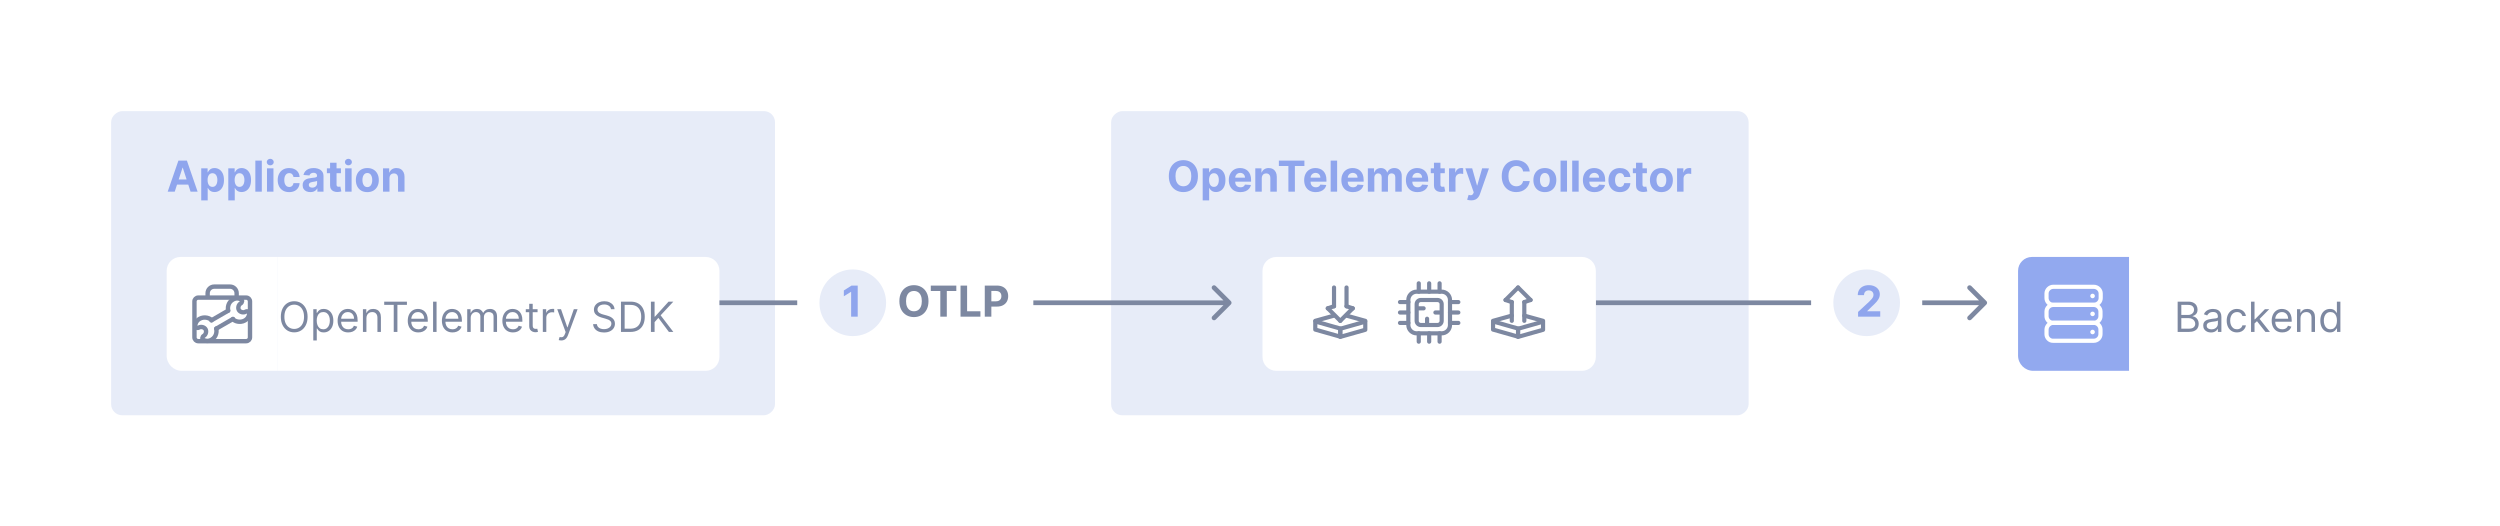 <svg width="1800" height="379" viewBox="0 0 1800 379" fill="none" xmlns="http://www.w3.org/2000/svg">
<rect width="1800" height="379" rx="27" fill="white"/>
<rect x="558" y="80" width="219" height="478" rx="8" transform="rotate(90 558 80)" fill="#E7ECF8"/>
<rect x="1259" y="80" width="219" height="459" rx="8" transform="rotate(90 1259 80)" fill="#E7ECF8"/>
<path d="M125.805 138H120.732L128.461 115.613H134.561L142.278 138H137.206L131.598 120.729H131.423L125.805 138ZM125.488 129.2H137.468V132.895H125.488V129.2ZM144.885 144.296V121.209H149.476V124.03H149.684C149.888 123.578 150.183 123.119 150.569 122.652C150.963 122.179 151.473 121.785 152.1 121.472C152.734 121.151 153.521 120.991 154.461 120.991C155.685 120.991 156.815 121.312 157.85 121.953C158.885 122.587 159.712 123.545 160.331 124.828C160.951 126.103 161.26 127.703 161.26 129.627C161.26 131.5 160.958 133.081 160.353 134.371C159.755 135.653 158.939 136.626 157.904 137.289C156.877 137.945 155.725 138.273 154.45 138.273C153.546 138.273 152.778 138.124 152.144 137.825C151.517 137.526 151.003 137.151 150.602 136.699C150.201 136.24 149.895 135.777 149.684 135.311H149.542V144.296H144.885ZM149.444 129.605C149.444 130.603 149.582 131.474 149.859 132.217C150.136 132.961 150.537 133.54 151.061 133.955C151.586 134.364 152.224 134.568 152.974 134.568C153.732 134.568 154.374 134.36 154.898 133.944C155.423 133.522 155.82 132.939 156.09 132.195C156.367 131.445 156.505 130.581 156.505 129.605C156.505 128.635 156.37 127.783 156.101 127.047C155.831 126.311 155.434 125.735 154.909 125.32C154.384 124.904 153.74 124.697 152.974 124.697C152.216 124.697 151.575 124.897 151.05 125.298C150.533 125.699 150.136 126.267 149.859 127.003C149.582 127.739 149.444 128.606 149.444 129.605ZM164.365 144.296V121.209H168.956V124.03H169.164C169.368 123.578 169.663 123.119 170.049 122.652C170.443 122.179 170.953 121.785 171.579 121.472C172.213 121.151 173.001 120.991 173.941 120.991C175.165 120.991 176.294 121.312 177.329 121.953C178.364 122.587 179.191 123.545 179.811 124.828C180.43 126.103 180.74 127.703 180.74 129.627C180.74 131.5 180.437 133.081 179.833 134.371C179.235 135.653 178.419 136.626 177.384 137.289C176.356 137.945 175.205 138.273 173.93 138.273C173.026 138.273 172.257 138.124 171.623 137.825C170.996 137.526 170.483 137.151 170.082 136.699C169.681 136.24 169.375 135.777 169.164 135.311H169.022V144.296H164.365ZM168.923 129.605C168.923 130.603 169.062 131.474 169.339 132.217C169.615 132.961 170.016 133.54 170.541 133.955C171.066 134.364 171.703 134.568 172.454 134.568C173.212 134.568 173.853 134.36 174.378 133.944C174.903 133.522 175.3 132.939 175.569 132.195C175.846 131.445 175.985 130.581 175.985 129.605C175.985 128.635 175.85 127.783 175.58 127.047C175.311 126.311 174.914 125.735 174.389 125.32C173.864 124.904 173.219 124.697 172.454 124.697C171.696 124.697 171.055 124.897 170.53 125.298C170.013 125.699 169.615 126.267 169.339 127.003C169.062 127.739 168.923 128.606 168.923 129.605ZM188.501 115.613V138H183.844V115.613H188.501ZM192.231 138V121.209H196.888V138H192.231ZM194.582 119.045C193.889 119.045 193.295 118.816 192.8 118.356C192.304 117.89 192.057 117.333 192.057 116.684C192.057 116.043 192.304 115.492 192.8 115.033C193.295 114.567 193.886 114.334 194.571 114.334C195.27 114.334 195.864 114.567 196.353 115.033C196.848 115.492 197.096 116.043 197.096 116.684C197.096 117.333 196.848 117.89 196.353 118.356C195.864 118.816 195.274 119.045 194.582 119.045ZM208.205 138.328C206.485 138.328 205.006 137.964 203.767 137.235C202.535 136.499 201.588 135.479 200.925 134.174C200.269 132.87 199.941 131.368 199.941 129.67C199.941 127.95 200.272 126.442 200.936 125.145C201.606 123.84 202.557 122.824 203.789 122.095C205.02 121.359 206.485 120.991 208.183 120.991C209.648 120.991 210.93 121.257 212.031 121.789C213.131 122.321 214.002 123.068 214.643 124.03C215.285 124.992 215.638 126.121 215.704 127.418H211.309C211.185 126.58 210.858 125.906 210.326 125.396C209.801 124.879 209.112 124.62 208.26 124.62C207.538 124.62 206.908 124.817 206.368 125.21C205.836 125.597 205.421 126.161 205.122 126.905C204.823 127.648 204.674 128.548 204.674 129.605C204.674 130.676 204.82 131.587 205.111 132.338C205.41 133.088 205.829 133.66 206.368 134.054C206.908 134.447 207.538 134.644 208.26 134.644C208.791 134.644 209.269 134.535 209.692 134.316C210.121 134.098 210.475 133.781 210.752 133.365C211.036 132.942 211.222 132.436 211.309 131.846H215.704C215.631 133.128 215.281 134.258 214.654 135.234C214.035 136.204 213.179 136.962 212.085 137.508C210.992 138.055 209.699 138.328 208.205 138.328ZM223.473 138.317C222.402 138.317 221.447 138.131 220.609 137.76C219.771 137.381 219.108 136.823 218.62 136.087C218.139 135.344 217.898 134.418 217.898 133.31C217.898 132.378 218.069 131.594 218.412 130.96C218.754 130.326 219.221 129.816 219.811 129.43C220.401 129.044 221.072 128.752 221.823 128.555C222.58 128.359 223.375 128.22 224.206 128.14C225.182 128.038 225.969 127.943 226.567 127.856C227.164 127.761 227.598 127.623 227.868 127.44C228.137 127.258 228.272 126.989 228.272 126.631V126.566C228.272 125.874 228.053 125.338 227.616 124.959C227.186 124.58 226.574 124.391 225.78 124.391C224.942 124.391 224.275 124.576 223.779 124.948C223.284 125.312 222.956 125.771 222.795 126.325L218.488 125.976C218.707 124.955 219.137 124.073 219.778 123.33C220.42 122.58 221.247 122.004 222.26 121.603C223.28 121.195 224.461 120.991 225.802 120.991C226.734 120.991 227.627 121.1 228.48 121.319C229.34 121.537 230.101 121.876 230.764 122.335C231.435 122.795 231.963 123.385 232.349 124.106C232.736 124.82 232.929 125.677 232.929 126.675V138H228.513V135.672H228.381C228.112 136.196 227.751 136.659 227.299 137.06C226.847 137.453 226.304 137.763 225.67 137.989C225.036 138.208 224.304 138.317 223.473 138.317ZM224.807 135.103C225.492 135.103 226.097 134.968 226.621 134.699C227.146 134.422 227.558 134.05 227.857 133.584C228.155 133.117 228.305 132.589 228.305 131.999V130.217C228.159 130.312 227.959 130.399 227.704 130.479C227.456 130.552 227.175 130.621 226.862 130.687C226.549 130.745 226.235 130.8 225.922 130.851C225.608 130.895 225.324 130.935 225.069 130.971C224.523 131.051 224.045 131.179 223.637 131.354C223.229 131.529 222.912 131.766 222.686 132.064C222.46 132.356 222.347 132.72 222.347 133.157C222.347 133.791 222.577 134.276 223.036 134.611C223.502 134.939 224.093 135.103 224.807 135.103ZM245.472 121.209V124.708H235.361V121.209H245.472ZM237.657 117.187H242.313V132.84C242.313 133.27 242.379 133.606 242.51 133.846C242.641 134.079 242.823 134.243 243.057 134.338C243.297 134.433 243.574 134.48 243.887 134.48C244.106 134.48 244.325 134.462 244.543 134.425C244.762 134.382 244.93 134.349 245.046 134.327L245.779 137.792C245.545 137.865 245.217 137.949 244.795 138.044C244.372 138.146 243.858 138.208 243.253 138.23C242.131 138.273 241.147 138.124 240.302 137.781C239.464 137.439 238.812 136.907 238.345 136.185C237.879 135.464 237.649 134.553 237.657 133.453V117.187ZM248.506 138V121.209H253.163V138H248.506ZM250.856 119.045C250.164 119.045 249.57 118.816 249.074 118.356C248.579 117.89 248.331 117.333 248.331 116.684C248.331 116.043 248.579 115.492 249.074 115.033C249.57 114.567 250.16 114.334 250.845 114.334C251.545 114.334 252.139 114.567 252.627 115.033C253.123 115.492 253.37 116.043 253.37 116.684C253.37 117.333 253.123 117.89 252.627 118.356C252.139 118.816 251.548 119.045 250.856 119.045ZM264.479 138.328C262.781 138.328 261.313 137.967 260.074 137.246C258.842 136.517 257.891 135.504 257.221 134.207C256.55 132.902 256.215 131.39 256.215 129.67C256.215 127.936 256.55 126.42 257.221 125.123C257.891 123.818 258.842 122.805 260.074 122.084C261.313 121.355 262.781 120.991 264.479 120.991C266.177 120.991 267.642 121.355 268.874 122.084C270.113 122.805 271.067 123.818 271.738 125.123C272.408 126.42 272.743 127.936 272.743 129.67C272.743 131.39 272.408 132.902 271.738 134.207C271.067 135.504 270.113 136.517 268.874 137.246C267.642 137.967 266.177 138.328 264.479 138.328ZM264.501 134.721C265.274 134.721 265.919 134.502 266.436 134.065C266.953 133.62 267.343 133.015 267.606 132.25C267.875 131.485 268.01 130.614 268.01 129.638C268.01 128.661 267.875 127.79 267.606 127.025C267.343 126.26 266.953 125.655 266.436 125.21C265.919 124.766 265.274 124.544 264.501 124.544C263.721 124.544 263.066 124.766 262.534 125.21C262.009 125.655 261.612 126.26 261.342 127.025C261.08 127.79 260.948 128.661 260.948 129.638C260.948 130.614 261.08 131.485 261.342 132.25C261.612 133.015 262.009 133.62 262.534 134.065C263.066 134.502 263.721 134.721 264.501 134.721ZM280.428 128.293V138H275.771V121.209H280.209V124.172H280.406C280.778 123.195 281.401 122.423 282.275 121.854C283.15 121.279 284.21 120.991 285.457 120.991C286.623 120.991 287.639 121.246 288.506 121.756C289.374 122.266 290.048 122.995 290.529 123.942C291.01 124.882 291.25 126.005 291.25 127.309V138H286.593V128.14C286.601 127.112 286.338 126.311 285.806 125.735C285.274 125.152 284.542 124.861 283.609 124.861C282.982 124.861 282.429 124.995 281.948 125.265C281.474 125.535 281.102 125.928 280.833 126.446C280.57 126.956 280.435 127.572 280.428 128.293Z" fill="#8FA5ED"/>
<path d="M862.519 126.806C862.519 129.248 862.056 131.325 861.13 133.037C860.212 134.75 858.959 136.058 857.37 136.962C855.788 137.858 854.01 138.306 852.035 138.306C850.046 138.306 848.26 137.854 846.679 136.951C845.098 136.047 843.848 134.739 842.93 133.026C842.011 131.314 841.552 129.24 841.552 126.806C841.552 124.365 842.011 122.288 842.93 120.575C843.848 118.863 845.098 117.558 846.679 116.662C848.26 115.758 850.046 115.307 852.035 115.307C854.01 115.307 855.788 115.758 857.37 116.662C858.959 117.558 860.212 118.863 861.13 120.575C862.056 122.288 862.519 124.365 862.519 126.806ZM857.72 126.806C857.72 125.225 857.483 123.891 857.009 122.805C856.543 121.72 855.883 120.896 855.031 120.335C854.178 119.774 853.18 119.493 852.035 119.493C850.891 119.493 849.893 119.774 849.04 120.335C848.188 120.896 847.524 121.72 847.051 122.805C846.584 123.891 846.351 125.225 846.351 126.806C846.351 128.388 846.584 129.721 847.051 130.807C847.524 131.893 848.188 132.717 849.04 133.278C849.893 133.839 850.891 134.119 852.035 134.119C853.18 134.119 854.178 133.839 855.031 133.278C855.883 132.717 856.543 131.893 857.009 130.807C857.483 129.721 857.72 128.388 857.72 126.806ZM865.937 144.296V121.209H870.528V124.03H870.736C870.94 123.578 871.235 123.119 871.622 122.652C872.015 122.179 872.525 121.785 873.152 121.472C873.786 121.151 874.573 120.991 875.513 120.991C876.737 120.991 877.867 121.312 878.902 121.953C879.937 122.587 880.764 123.545 881.383 124.828C882.003 126.103 882.312 127.703 882.312 129.627C882.312 131.5 882.01 133.081 881.405 134.371C880.808 135.653 879.991 136.626 878.957 137.289C877.929 137.945 876.778 138.273 875.502 138.273C874.599 138.273 873.83 138.124 873.196 137.825C872.569 137.526 872.055 137.151 871.654 136.699C871.254 136.24 870.947 135.777 870.736 135.311H870.594V144.296H865.937ZM870.496 129.605C870.496 130.603 870.634 131.474 870.911 132.217C871.188 132.961 871.589 133.54 872.113 133.955C872.638 134.364 873.276 134.568 874.026 134.568C874.784 134.568 875.426 134.36 875.95 133.944C876.475 133.522 876.872 132.939 877.142 132.195C877.419 131.445 877.557 130.581 877.557 129.605C877.557 128.635 877.422 127.783 877.153 127.047C876.883 126.311 876.486 125.735 875.961 125.32C875.437 124.904 874.792 124.697 874.026 124.697C873.269 124.697 872.627 124.897 872.103 125.298C871.585 125.699 871.188 126.267 870.911 127.003C870.634 127.739 870.496 128.606 870.496 129.605ZM893.069 138.328C891.342 138.328 889.855 137.978 888.609 137.279C887.37 136.572 886.415 135.573 885.745 134.283C885.074 132.986 884.739 131.452 884.739 129.681C884.739 127.954 885.074 126.438 885.745 125.134C886.415 123.829 887.359 122.813 888.576 122.084C889.8 121.355 891.236 120.991 892.883 120.991C893.991 120.991 895.022 121.169 895.977 121.526C896.939 121.876 897.777 122.405 898.491 123.112C899.212 123.818 899.773 124.708 900.174 125.779C900.575 126.843 900.775 128.089 900.775 129.517V130.796H886.597V127.91H896.392C896.392 127.24 896.246 126.646 895.955 126.129C895.663 125.611 895.259 125.207 894.741 124.915C894.231 124.616 893.637 124.467 892.96 124.467C892.253 124.467 891.626 124.631 891.079 124.959C890.54 125.28 890.117 125.713 889.811 126.26C889.505 126.799 889.349 127.4 889.341 128.063V130.807C889.341 131.638 889.494 132.356 889.8 132.961C890.114 133.566 890.555 134.032 891.123 134.36C891.691 134.688 892.366 134.852 893.145 134.852C893.663 134.852 894.136 134.779 894.566 134.633C894.996 134.487 895.364 134.269 895.67 133.977C895.977 133.686 896.21 133.329 896.37 132.906L900.677 133.19C900.458 134.225 900.01 135.129 899.332 135.901C898.662 136.666 897.795 137.264 896.731 137.694C895.674 138.117 894.453 138.328 893.069 138.328ZM908.471 128.293V138H903.814V121.209H908.252V124.172H908.449C908.821 123.195 909.444 122.423 910.318 121.854C911.193 121.279 912.253 120.991 913.499 120.991C914.665 120.991 915.682 121.246 916.549 121.756C917.417 122.266 918.091 122.995 918.572 123.942C919.053 124.882 919.293 126.005 919.293 127.309V138H914.636V128.14C914.644 127.112 914.381 126.311 913.849 125.735C913.317 125.152 912.585 124.861 911.652 124.861C911.025 124.861 910.472 124.995 909.991 125.265C909.517 125.535 909.145 125.928 908.876 126.446C908.613 126.956 908.478 127.572 908.471 128.293ZM920.785 119.515V115.613H939.172V119.515H932.318V138H927.639V119.515H920.785ZM947.329 138.328C945.602 138.328 944.115 137.978 942.869 137.279C941.63 136.572 940.676 135.573 940.005 134.283C939.335 132.986 939 131.452 939 129.681C939 127.954 939.335 126.438 940.005 125.134C940.676 123.829 941.619 122.813 942.836 122.084C944.061 121.355 945.496 120.991 947.143 120.991C948.251 120.991 949.282 121.169 950.237 121.526C951.199 121.876 952.037 122.405 952.751 123.112C953.473 123.818 954.034 124.708 954.435 125.779C954.835 126.843 955.036 128.089 955.036 129.517V130.796H940.858V127.91H950.652C950.652 127.24 950.507 126.646 950.215 126.129C949.924 125.611 949.519 125.207 949.002 124.915C948.492 124.616 947.898 124.467 947.22 124.467C946.513 124.467 945.886 124.631 945.34 124.959C944.8 125.28 944.378 125.713 944.072 126.26C943.766 126.799 943.609 127.4 943.602 128.063V130.807C943.602 131.638 943.755 132.356 944.061 132.961C944.374 133.566 944.815 134.032 945.383 134.36C945.952 134.688 946.626 134.852 947.406 134.852C947.923 134.852 948.397 134.779 948.827 134.633C949.257 134.487 949.625 134.269 949.931 133.977C950.237 133.686 950.47 133.329 950.63 132.906L954.937 133.19C954.719 134.225 954.271 135.129 953.593 135.901C952.922 136.666 952.055 137.264 950.991 137.694C949.934 138.117 948.714 138.328 947.329 138.328ZM962.731 115.613V138H958.075V115.613H962.731ZM974.114 138.328C972.387 138.328 970.9 137.978 969.654 137.279C968.415 136.572 967.46 135.573 966.79 134.283C966.119 132.986 965.784 131.452 965.784 129.681C965.784 127.954 966.119 126.438 966.79 125.134C967.46 123.829 968.404 122.813 969.621 122.084C970.845 121.355 972.281 120.991 973.928 120.991C975.036 120.991 976.067 121.169 977.021 121.526C977.983 121.876 978.821 122.405 979.536 123.112C980.257 123.818 980.818 124.708 981.219 125.779C981.62 126.843 981.82 128.089 981.82 129.517V130.796H967.642V127.91H977.437C977.437 127.24 977.291 126.646 977 126.129C976.708 125.611 976.304 125.207 975.786 124.915C975.276 124.616 974.682 124.467 974.004 124.467C973.297 124.467 972.671 124.631 972.124 124.959C971.585 125.28 971.162 125.713 970.856 126.26C970.55 126.799 970.393 127.4 970.386 128.063V130.807C970.386 131.638 970.539 132.356 970.845 132.961C971.159 133.566 971.599 134.032 972.168 134.36C972.736 134.688 973.41 134.852 974.19 134.852C974.708 134.852 975.181 134.779 975.611 134.633C976.041 134.487 976.409 134.269 976.715 133.977C977.021 133.686 977.255 133.329 977.415 132.906L981.722 133.19C981.503 134.225 981.055 135.129 980.377 135.901C979.707 136.666 978.84 137.264 977.776 137.694C976.719 138.117 975.498 138.328 974.114 138.328ZM984.859 138V121.209H989.297V124.172H989.494C989.844 123.188 990.427 122.412 991.243 121.844C992.059 121.275 993.036 120.991 994.173 120.991C995.324 120.991 996.304 121.279 997.113 121.854C997.922 122.423 998.461 123.195 998.731 124.172H998.906C999.248 123.21 999.868 122.441 1000.76 121.865C1001.67 121.282 1002.74 120.991 1003.97 120.991C1005.53 120.991 1006.81 121.49 1007.78 122.488C1008.77 123.48 1009.26 124.886 1009.26 126.708V138H1004.61V127.626C1004.61 126.693 1004.36 125.994 1003.87 125.527C1003.37 125.061 1002.75 124.828 1002.01 124.828C1001.17 124.828 1000.51 125.097 1000.03 125.637C999.558 126.169 999.321 126.872 999.321 127.746V138H994.807V127.528C994.807 126.704 994.57 126.048 994.096 125.56C993.63 125.072 993.014 124.828 992.249 124.828C991.731 124.828 991.265 124.959 990.85 125.221C990.441 125.476 990.117 125.837 989.877 126.303C989.636 126.763 989.516 127.302 989.516 127.921V138H984.859ZM1020.59 138.328C1018.86 138.328 1017.37 137.978 1016.13 137.279C1014.89 136.572 1013.93 135.573 1013.26 134.283C1012.59 132.986 1012.26 131.452 1012.26 129.681C1012.26 127.954 1012.59 126.438 1013.26 125.134C1013.93 123.829 1014.88 122.813 1016.1 122.084C1017.32 121.355 1018.76 120.991 1020.4 120.991C1021.51 120.991 1022.54 121.169 1023.5 121.526C1024.46 121.876 1025.3 122.405 1026.01 123.112C1026.73 123.818 1027.29 124.708 1027.69 125.779C1028.09 126.843 1028.29 128.089 1028.29 129.517V130.796H1014.12V127.91H1023.91C1023.91 127.24 1023.77 126.646 1023.47 126.129C1023.18 125.611 1022.78 125.207 1022.26 124.915C1021.75 124.616 1021.16 124.467 1020.48 124.467C1019.77 124.467 1019.15 124.631 1018.6 124.959C1018.06 125.28 1017.64 125.713 1017.33 126.26C1017.02 126.799 1016.87 127.4 1016.86 128.063V130.807C1016.86 131.638 1017.01 132.356 1017.32 132.961C1017.63 133.566 1018.07 134.032 1018.64 134.36C1019.21 134.688 1019.88 134.852 1020.66 134.852C1021.18 134.852 1021.66 134.779 1022.09 134.633C1022.52 134.487 1022.88 134.269 1023.19 133.977C1023.5 133.686 1023.73 133.329 1023.89 132.906L1028.2 133.19C1027.98 134.225 1027.53 135.129 1026.85 135.901C1026.18 136.666 1025.31 137.264 1024.25 137.694C1023.19 138.117 1021.97 138.328 1020.59 138.328ZM1040.26 121.209V124.708H1030.15V121.209H1040.26ZM1032.45 117.187H1037.11V132.84C1037.11 133.27 1037.17 133.606 1037.3 133.846C1037.43 134.079 1037.62 134.243 1037.85 134.338C1038.09 134.433 1038.37 134.48 1038.68 134.48C1038.9 134.48 1039.12 134.462 1039.34 134.425C1039.55 134.382 1039.72 134.349 1039.84 134.327L1040.57 137.792C1040.34 137.865 1040.01 137.949 1039.59 138.044C1039.16 138.146 1038.65 138.208 1038.05 138.23C1036.92 138.273 1035.94 138.124 1035.09 137.781C1034.26 137.439 1033.6 136.907 1033.14 136.185C1032.67 135.464 1032.44 134.553 1032.45 133.453V117.187ZM1043.3 138V121.209H1047.81V124.139H1047.99C1048.29 123.097 1048.81 122.31 1049.53 121.778C1050.25 121.239 1051.08 120.969 1052.02 120.969C1052.25 120.969 1052.51 120.984 1052.78 121.013C1053.05 121.042 1053.28 121.082 1053.49 121.133V125.265C1053.27 125.199 1052.96 125.141 1052.58 125.09C1052.19 125.039 1051.84 125.014 1051.52 125.014C1050.83 125.014 1050.22 125.163 1049.68 125.462C1049.15 125.753 1048.73 126.161 1048.41 126.686C1048.11 127.211 1047.95 127.816 1047.95 128.501V138H1043.3ZM1059.28 144.264C1058.69 144.264 1058.14 144.216 1057.62 144.122C1057.11 144.034 1056.69 143.925 1056.35 143.794L1057.4 140.307C1058.22 140.562 1058.92 140.627 1059.48 140.503C1060.04 140.387 1060.49 139.949 1060.82 139.192L1061.09 138.481L1055.07 121.209H1059.97L1063.44 133.54H1063.62L1067.13 121.209L1072.06 121.231L1065.53 139.815C1065.22 140.711 1064.79 141.491 1064.25 142.154C1063.72 142.824 1063.05 143.342 1062.23 143.706C1061.41 144.078 1060.43 144.264 1059.28 144.264ZM1101.41 123.45H1096.62C1096.53 122.831 1096.35 122.281 1096.08 121.8C1095.81 121.312 1095.47 120.896 1095.04 120.554C1094.62 120.211 1094.13 119.949 1093.58 119.767C1093.03 119.584 1092.44 119.493 1091.8 119.493C1090.64 119.493 1089.63 119.781 1088.77 120.357C1087.91 120.925 1087.24 121.756 1086.77 122.849C1086.3 123.935 1086.06 125.254 1086.06 126.806C1086.06 128.402 1086.3 129.743 1086.77 130.829C1087.25 131.915 1087.92 132.735 1088.78 133.289C1089.64 133.842 1090.64 134.119 1091.76 134.119C1092.4 134.119 1092.99 134.036 1093.52 133.868C1094.07 133.7 1094.56 133.456 1094.98 133.136C1095.4 132.808 1095.75 132.41 1096.03 131.944C1096.31 131.478 1096.51 130.946 1096.62 130.348L1101.41 130.37C1101.28 131.397 1100.97 132.389 1100.48 133.343C1099.99 134.291 1099.33 135.14 1098.5 135.89C1097.67 136.634 1096.69 137.224 1095.55 137.661C1094.41 138.091 1093.12 138.306 1091.69 138.306C1089.69 138.306 1087.91 137.854 1086.33 136.951C1084.77 136.047 1083.53 134.739 1082.62 133.026C1081.71 131.314 1081.26 129.24 1081.26 126.806C1081.26 124.365 1081.72 122.288 1082.64 120.575C1083.56 118.863 1084.8 117.558 1086.38 116.662C1087.95 115.758 1089.72 115.307 1091.69 115.307C1092.99 115.307 1094.19 115.489 1095.3 115.853C1096.41 116.218 1097.4 116.75 1098.26 117.449C1099.12 118.141 1099.82 118.99 1100.36 119.996C1100.9 121.002 1101.25 122.153 1101.41 123.45ZM1112.3 138.328C1110.6 138.328 1109.13 137.967 1107.89 137.246C1106.66 136.517 1105.71 135.504 1105.04 134.207C1104.37 132.902 1104.04 131.39 1104.04 129.67C1104.04 127.936 1104.37 126.42 1105.04 125.123C1105.71 123.818 1106.66 122.805 1107.89 122.084C1109.13 121.355 1110.6 120.991 1112.3 120.991C1114 120.991 1115.46 121.355 1116.69 122.084C1117.93 122.805 1118.89 123.818 1119.56 125.123C1120.23 126.42 1120.56 127.936 1120.56 129.67C1120.56 131.39 1120.23 132.902 1119.56 134.207C1118.89 135.504 1117.93 136.517 1116.69 137.246C1115.46 137.967 1114 138.328 1112.3 138.328ZM1112.32 134.721C1113.09 134.721 1113.74 134.502 1114.26 134.065C1114.77 133.62 1115.16 133.015 1115.43 132.25C1115.7 131.485 1115.83 130.614 1115.83 129.638C1115.83 128.661 1115.7 127.79 1115.43 127.025C1115.16 126.26 1114.77 125.655 1114.26 125.21C1113.74 124.766 1113.09 124.544 1112.32 124.544C1111.54 124.544 1110.89 124.766 1110.35 125.21C1109.83 125.655 1109.43 126.26 1109.16 127.025C1108.9 127.79 1108.77 128.661 1108.77 129.638C1108.77 130.614 1108.9 131.485 1109.16 132.25C1109.43 133.015 1109.83 133.62 1110.35 134.065C1110.89 134.502 1111.54 134.721 1112.32 134.721ZM1128.25 115.613V138H1123.59V115.613H1128.25ZM1136.64 115.613V138H1131.98V115.613H1136.64ZM1148.02 138.328C1146.29 138.328 1144.8 137.978 1143.56 137.279C1142.32 136.572 1141.36 135.573 1140.69 134.283C1140.02 132.986 1139.69 131.452 1139.69 129.681C1139.69 127.954 1140.02 126.438 1140.69 125.134C1141.36 123.829 1142.31 122.813 1143.52 122.084C1144.75 121.355 1146.18 120.991 1147.83 120.991C1148.94 120.991 1149.97 121.169 1150.93 121.526C1151.89 121.876 1152.73 122.405 1153.44 123.112C1154.16 123.818 1154.72 124.708 1155.12 125.779C1155.52 126.843 1155.72 128.089 1155.72 129.517V130.796H1141.55V127.91H1151.34C1151.34 127.24 1151.19 126.646 1150.9 126.129C1150.61 125.611 1150.21 125.207 1149.69 124.915C1149.18 124.616 1148.59 124.467 1147.91 124.467C1147.2 124.467 1146.57 124.631 1146.03 124.959C1145.49 125.28 1145.07 125.713 1144.76 126.26C1144.45 126.799 1144.3 127.4 1144.29 128.063V130.807C1144.29 131.638 1144.44 132.356 1144.75 132.961C1145.06 133.566 1145.5 134.032 1146.07 134.36C1146.64 134.688 1147.31 134.852 1148.09 134.852C1148.61 134.852 1149.08 134.779 1149.51 134.633C1149.94 134.487 1150.31 134.269 1150.62 133.977C1150.93 133.686 1151.16 133.329 1151.32 132.906L1155.63 133.19C1155.41 134.225 1154.96 135.129 1154.28 135.901C1153.61 136.666 1152.74 137.264 1151.68 137.694C1150.62 138.117 1149.4 138.328 1148.02 138.328ZM1166.35 138.328C1164.63 138.328 1163.15 137.964 1161.91 137.235C1160.68 136.499 1159.73 135.479 1159.07 134.174C1158.41 132.87 1158.09 131.368 1158.09 129.67C1158.09 127.95 1158.42 126.442 1159.08 125.145C1159.75 123.84 1160.7 122.824 1161.93 122.095C1163.16 121.359 1164.63 120.991 1166.33 120.991C1167.79 120.991 1169.07 121.257 1170.18 121.789C1171.28 122.321 1172.15 123.068 1172.79 124.03C1173.43 124.992 1173.78 126.121 1173.85 127.418H1169.45C1169.33 126.58 1169 125.906 1168.47 125.396C1167.95 124.879 1167.26 124.62 1166.4 124.62C1165.68 124.62 1165.05 124.817 1164.51 125.21C1163.98 125.597 1163.57 126.161 1163.27 126.905C1162.97 127.648 1162.82 128.548 1162.82 129.605C1162.82 130.676 1162.96 131.587 1163.26 132.338C1163.55 133.088 1163.97 133.66 1164.51 134.054C1165.05 134.447 1165.68 134.644 1166.4 134.644C1166.94 134.644 1167.41 134.535 1167.84 134.316C1168.27 134.098 1168.62 133.781 1168.9 133.365C1169.18 132.942 1169.37 132.436 1169.45 131.846H1173.85C1173.78 133.128 1173.43 134.258 1172.8 135.234C1172.18 136.204 1171.32 136.962 1170.23 137.508C1169.14 138.055 1167.84 138.328 1166.35 138.328ZM1185.76 121.209V124.708H1175.65V121.209H1185.76ZM1177.94 117.187H1182.6V132.84C1182.6 133.27 1182.67 133.606 1182.8 133.846C1182.93 134.079 1183.11 134.243 1183.34 134.338C1183.59 134.433 1183.86 134.48 1184.18 134.48C1184.39 134.48 1184.61 134.462 1184.83 134.425C1185.05 134.382 1185.22 134.349 1185.33 134.327L1186.07 137.792C1185.83 137.865 1185.51 137.949 1185.08 138.044C1184.66 138.146 1184.15 138.208 1183.54 138.23C1182.42 138.273 1181.44 138.124 1180.59 137.781C1179.75 137.439 1179.1 136.907 1178.63 136.185C1178.17 135.464 1177.94 134.553 1177.94 133.453V117.187ZM1196.2 138.328C1194.5 138.328 1193.03 137.967 1191.79 137.246C1190.56 136.517 1189.61 135.504 1188.94 134.207C1188.27 132.902 1187.94 131.39 1187.94 129.67C1187.94 127.936 1188.27 126.42 1188.94 125.123C1189.61 123.818 1190.56 122.805 1191.79 122.084C1193.03 121.355 1194.5 120.991 1196.2 120.991C1197.9 120.991 1199.36 121.355 1200.59 122.084C1201.83 122.805 1202.79 123.818 1203.46 125.123C1204.13 126.42 1204.46 127.936 1204.46 129.67C1204.46 131.39 1204.13 132.902 1203.46 134.207C1202.79 135.504 1201.83 136.517 1200.59 137.246C1199.36 137.967 1197.9 138.328 1196.2 138.328ZM1196.22 134.721C1196.99 134.721 1197.64 134.502 1198.16 134.065C1198.67 133.62 1199.06 133.015 1199.33 132.25C1199.6 131.485 1199.73 130.614 1199.73 129.638C1199.73 128.661 1199.6 127.79 1199.33 127.025C1199.06 126.26 1198.67 125.655 1198.16 125.21C1197.64 124.766 1196.99 124.544 1196.22 124.544C1195.44 124.544 1194.79 124.766 1194.25 125.21C1193.73 125.655 1193.33 126.26 1193.06 127.025C1192.8 127.79 1192.67 128.661 1192.67 129.638C1192.67 130.614 1192.8 131.485 1193.06 132.25C1193.33 133.015 1193.73 133.62 1194.25 134.065C1194.79 134.502 1195.44 134.721 1196.22 134.721ZM1207.49 138V121.209H1212.01V124.139H1212.18C1212.49 123.097 1213 122.31 1213.72 121.778C1214.44 121.239 1215.28 120.969 1216.22 120.969C1216.45 120.969 1216.7 120.984 1216.97 121.013C1217.24 121.042 1217.48 121.082 1217.68 121.133V125.265C1217.46 125.199 1217.16 125.141 1216.77 125.09C1216.39 125.039 1216.03 125.014 1215.71 125.014C1215.03 125.014 1214.42 125.163 1213.88 125.462C1213.34 125.753 1212.92 126.161 1212.61 126.686C1212.3 127.211 1212.15 127.816 1212.15 128.501V138H1207.49Z" fill="#8FA5ED"/>
<g filter="url(#filter0_d_394_2619)">
<path d="M120 187C120 181.477 124.477 177 130 177H200V259H131C124.925 259 120 254.075 120 248V187Z" fill="white"/>
<path d="M177.266 206.272H142.734C141.224 206.272 140 207.497 140 209.007V234.905C140 236.415 141.224 237.64 142.734 237.64H177.266C178.776 237.64 180 236.415 180 234.905V209.007C180 207.497 178.776 206.272 177.266 206.272Z" stroke="#7D88A1" stroke-width="3.165"/>
<path d="M149.494 206.905V203.107C149.494 200.486 151.619 198.36 154.24 198.36H165.633C168.254 198.36 170.38 200.486 170.38 203.107V206.905" stroke="#7D88A1" stroke-width="3.165"/>
<path d="M167.728 221.684C168.593 223.183 172.81 224.749 176.325 222.719C178.515 221.455 179.342 219.424 179.444 217.711C179.529 216.279 177.969 215.771 176.727 216.488C175.227 217.354 172.861 216.72 171.995 215.22C171.129 213.72 171.763 211.354 173.263 210.489C174.441 209.809 174.71 208.202 173.516 207.552C172.041 206.748 170.002 206.372 167.665 207.721C163.916 209.886 163.898 213.896 164.264 215.684" stroke="#7D88A1" stroke-width="3.165" stroke-linecap="round"/>
<path d="M152.265 222.612C151.399 221.112 147.183 219.546 143.667 221.576C141.477 222.84 140.651 224.871 140.548 226.584C140.463 228.016 142.023 228.524 143.266 227.807C144.765 226.941 147.131 227.575 147.997 229.075C148.863 230.575 148.229 232.941 146.729 233.806C145.552 234.486 145.282 236.093 146.476 236.743C147.951 237.547 149.99 237.923 152.327 236.574C156.077 234.409 156.094 230.399 155.728 228.611" stroke="#7D88A1" stroke-width="3.165" stroke-linecap="round"/>
<path d="M164.263 215.684L152.265 222.611" stroke="#7D88A1" stroke-width="3.165" stroke-linecap="round"/>
<path d="M167.727 221.684L155.728 228.611" stroke="#7D88A1" stroke-width="3.165" stroke-linecap="round"/>
<path d="M200 177H508C513.523 177 518 181.477 518 187V249C518 254.523 513.523 259 508 259H200V177Z" fill="white"/>
<path d="M221.463 220.091C221.463 222.392 221.048 224.381 220.217 226.057C219.386 227.733 218.246 229.026 216.797 229.935C215.348 230.844 213.693 231.298 211.833 231.298C209.972 231.298 208.317 230.844 206.868 229.935C205.419 229.026 204.279 227.733 203.448 226.057C202.617 224.381 202.202 222.392 202.202 220.091C202.202 217.79 202.617 215.801 203.448 214.125C204.279 212.449 205.419 211.156 206.868 210.247C208.317 209.338 209.972 208.884 211.833 208.884C213.693 208.884 215.348 209.338 216.797 210.247C218.246 211.156 219.386 212.449 220.217 214.125C221.048 215.801 221.463 217.79 221.463 220.091ZM218.906 220.091C218.906 218.202 218.59 216.607 217.958 215.308C217.333 214.008 216.485 213.024 215.412 212.357C214.347 211.689 213.154 211.355 211.833 211.355C210.512 211.355 209.315 211.689 208.242 212.357C207.177 213.024 206.328 214.008 205.696 215.308C205.071 216.607 204.759 218.202 204.759 220.091C204.759 221.98 205.071 223.575 205.696 224.874C206.328 226.174 207.177 227.158 208.242 227.825C209.315 228.493 210.512 228.827 211.833 228.827C213.154 228.827 214.347 228.493 215.412 227.825C216.485 227.158 217.333 226.174 217.958 224.874C218.59 223.575 218.906 221.98 218.906 220.091ZM225.565 237.136V214.636H227.994V217.236H228.292C228.477 216.952 228.732 216.589 229.059 216.149C229.393 215.702 229.869 215.304 230.487 214.956C231.112 214.601 231.957 214.423 233.022 214.423C234.4 214.423 235.615 214.768 236.666 215.457C237.717 216.146 238.537 217.122 239.127 218.386C239.716 219.651 240.011 221.142 240.011 222.861C240.011 224.594 239.716 226.096 239.127 227.367C238.537 228.631 237.72 229.612 236.676 230.308C235.632 230.996 234.428 231.341 233.065 231.341C232.014 231.341 231.172 231.167 230.54 230.819C229.908 230.464 229.421 230.062 229.08 229.615C228.74 229.161 228.477 228.784 228.292 228.486H228.079V237.136H225.565ZM228.036 222.818C228.036 224.054 228.218 225.144 228.58 226.089C228.942 227.026 229.471 227.761 230.167 228.294C230.863 228.82 231.715 229.082 232.724 229.082C233.775 229.082 234.652 228.805 235.355 228.251C236.066 227.69 236.598 226.937 236.953 225.993C237.316 225.041 237.497 223.983 237.497 222.818C237.497 221.668 237.319 220.631 236.964 219.707C236.616 218.777 236.087 218.042 235.377 217.502C234.673 216.955 233.789 216.682 232.724 216.682C231.701 216.682 230.842 216.941 230.146 217.46C229.45 217.971 228.924 218.688 228.569 219.612C228.214 220.528 228.036 221.597 228.036 222.818ZM250.707 231.341C249.13 231.341 247.77 230.993 246.627 230.297C245.49 229.594 244.613 228.614 243.995 227.357C243.384 226.092 243.079 224.622 243.079 222.946C243.079 221.27 243.384 219.793 243.995 218.514C244.613 217.229 245.472 216.227 246.573 215.51C247.681 214.786 248.974 214.423 250.451 214.423C251.303 214.423 252.145 214.565 252.976 214.849C253.807 215.134 254.563 215.595 255.245 216.234C255.927 216.866 256.47 217.705 256.875 218.749C257.28 219.793 257.482 221.078 257.482 222.605V223.67H244.869V221.497H254.926C254.926 220.574 254.741 219.75 254.372 219.026C254.009 218.301 253.491 217.729 252.816 217.31C252.149 216.891 251.36 216.682 250.451 216.682C249.45 216.682 248.583 216.93 247.852 217.428C247.127 217.918 246.57 218.557 246.179 219.345C245.789 220.134 245.593 220.979 245.593 221.881V223.33C245.593 224.565 245.806 225.613 246.232 226.472C246.666 227.325 247.266 227.974 248.033 228.422C248.8 228.862 249.691 229.082 250.707 229.082C251.367 229.082 251.964 228.99 252.497 228.805C253.036 228.614 253.502 228.33 253.892 227.953C254.283 227.57 254.585 227.094 254.798 226.526L257.227 227.207C256.971 228.031 256.541 228.756 255.938 229.381C255.334 229.999 254.588 230.482 253.7 230.83C252.813 231.17 251.815 231.341 250.707 231.341ZM263.821 221.156V231H261.307V214.636H263.736V217.193H263.949C264.333 216.362 264.915 215.695 265.696 215.19C266.477 214.679 267.486 214.423 268.722 214.423C269.83 214.423 270.799 214.651 271.63 215.105C272.461 215.553 273.107 216.234 273.569 217.151C274.031 218.06 274.262 219.21 274.262 220.602V231H271.747V220.773C271.747 219.487 271.414 218.486 270.746 217.768C270.078 217.044 269.162 216.682 267.997 216.682C267.195 216.682 266.477 216.856 265.845 217.204C265.22 217.552 264.727 218.06 264.365 218.727C264.002 219.395 263.821 220.205 263.821 221.156ZM276.627 211.526V209.182H292.99V211.526H286.129V231H283.487V211.526H276.627ZM301.215 231.341C299.638 231.341 298.278 230.993 297.134 230.297C295.998 229.594 295.121 228.614 294.503 227.357C293.892 226.092 293.587 224.622 293.587 222.946C293.587 221.27 293.892 219.793 294.503 218.514C295.121 217.229 295.98 216.227 297.081 215.51C298.189 214.786 299.482 214.423 300.959 214.423C301.811 214.423 302.653 214.565 303.484 214.849C304.315 215.134 305.071 215.595 305.753 216.234C306.435 216.866 306.978 217.705 307.383 218.749C307.788 219.793 307.99 221.078 307.99 222.605V223.67H295.377V221.497H305.433C305.433 220.574 305.249 219.75 304.879 219.026C304.517 218.301 303.999 217.729 303.324 217.31C302.656 216.891 301.868 216.682 300.959 216.682C299.958 216.682 299.091 216.93 298.36 217.428C297.635 217.918 297.078 218.557 296.687 219.345C296.296 220.134 296.101 220.979 296.101 221.881V223.33C296.101 224.565 296.314 225.613 296.74 226.472C297.173 227.325 297.774 227.974 298.541 228.422C299.308 228.862 300.199 229.082 301.215 229.082C301.875 229.082 302.472 228.99 303.004 228.805C303.544 228.614 304.009 228.33 304.4 227.953C304.791 227.57 305.093 227.094 305.306 226.526L307.735 227.207C307.479 228.031 307.049 228.756 306.445 229.381C305.842 229.999 305.096 230.482 304.208 230.83C303.32 231.17 302.323 231.341 301.215 231.341ZM314.329 209.182V231H311.815V209.182H314.329ZM325.795 231.341C324.218 231.341 322.858 230.993 321.714 230.297C320.578 229.594 319.701 228.614 319.083 227.357C318.472 226.092 318.167 224.622 318.167 222.946C318.167 221.27 318.472 219.793 319.083 218.514C319.701 217.229 320.56 216.227 321.661 215.51C322.769 214.786 324.062 214.423 325.539 214.423C326.391 214.423 327.233 214.565 328.064 214.849C328.895 215.134 329.651 215.595 330.333 216.234C331.015 216.866 331.558 217.705 331.963 218.749C332.368 219.793 332.57 221.078 332.57 222.605V223.67H319.957V221.497H330.013C330.013 220.574 329.829 219.75 329.46 219.026C329.097 218.301 328.579 217.729 327.904 217.31C327.237 216.891 326.448 216.682 325.539 216.682C324.538 216.682 323.671 216.93 322.94 217.428C322.215 217.918 321.658 218.557 321.267 219.345C320.876 220.134 320.681 220.979 320.681 221.881V223.33C320.681 224.565 320.894 225.613 321.32 226.472C321.754 227.325 322.354 227.974 323.121 228.422C323.888 228.862 324.779 229.082 325.795 229.082C326.455 229.082 327.052 228.99 327.585 228.805C328.124 228.614 328.589 228.33 328.98 227.953C329.371 227.57 329.673 227.094 329.886 226.526L332.315 227.207C332.059 228.031 331.629 228.756 331.026 229.381C330.422 229.999 329.676 230.482 328.788 230.83C327.901 231.17 326.903 231.341 325.795 231.341ZM336.395 231V214.636H338.824V217.193H339.037C339.378 216.32 339.928 215.641 340.688 215.158C341.448 214.668 342.361 214.423 343.426 214.423C344.506 214.423 345.404 214.668 346.121 215.158C346.846 215.641 347.411 216.32 347.815 217.193H347.986C348.405 216.348 349.033 215.677 349.871 215.18C350.71 214.675 351.714 214.423 352.886 214.423C354.349 214.423 355.546 214.881 356.477 215.798C357.407 216.707 357.872 218.124 357.872 220.048V231H355.358V220.048C355.358 218.841 355.028 217.978 354.367 217.46C353.707 216.941 352.929 216.682 352.034 216.682C350.884 216.682 349.992 217.03 349.36 217.726C348.728 218.415 348.412 219.288 348.412 220.347V231H345.855V219.793C345.855 218.862 345.553 218.113 344.95 217.545C344.346 216.969 343.568 216.682 342.616 216.682C341.963 216.682 341.352 216.856 340.784 217.204C340.223 217.552 339.768 218.035 339.42 218.653C339.08 219.263 338.909 219.97 338.909 220.773V231H336.395ZM369.33 231.341C367.753 231.341 366.393 230.993 365.25 230.297C364.113 229.594 363.236 228.614 362.618 227.357C362.007 226.092 361.702 224.622 361.702 222.946C361.702 221.27 362.007 219.793 362.618 218.514C363.236 217.229 364.096 216.227 365.196 215.51C366.304 214.786 367.597 214.423 369.074 214.423C369.926 214.423 370.768 214.565 371.599 214.849C372.43 215.134 373.186 215.595 373.868 216.234C374.55 216.866 375.093 217.705 375.498 218.749C375.903 219.793 376.105 221.078 376.105 222.605V223.67H363.492V221.497H373.549C373.549 220.574 373.364 219.75 372.995 219.026C372.632 218.301 372.114 217.729 371.439 217.31C370.772 216.891 369.983 216.682 369.074 216.682C368.073 216.682 367.206 216.93 366.475 217.428C365.75 217.918 365.193 218.557 364.802 219.345C364.412 220.134 364.216 220.979 364.216 221.881V223.33C364.216 224.565 364.429 225.613 364.855 226.472C365.289 227.325 365.889 227.974 366.656 228.422C367.423 228.862 368.314 229.082 369.33 229.082C369.99 229.082 370.587 228.99 371.12 228.805C371.659 228.614 372.125 228.33 372.515 227.953C372.906 227.57 373.208 227.094 373.421 226.526L375.85 227.207C375.594 228.031 375.164 228.756 374.561 229.381C373.957 229.999 373.211 230.482 372.324 230.83C371.436 231.17 370.438 231.341 369.33 231.341ZM387.047 214.636V216.767H378.566V214.636H387.047ZM381.038 210.716H383.552V226.312C383.552 227.023 383.655 227.555 383.861 227.911C384.074 228.259 384.344 228.493 384.671 228.614C385.005 228.727 385.356 228.784 385.725 228.784C386.002 228.784 386.23 228.77 386.407 228.741C386.585 228.706 386.727 228.678 386.833 228.656L387.345 230.915C387.174 230.979 386.936 231.043 386.631 231.107C386.326 231.178 385.939 231.213 385.47 231.213C384.76 231.213 384.064 231.06 383.382 230.755C382.707 230.45 382.146 229.984 381.699 229.359C381.258 228.734 381.038 227.946 381.038 226.994V210.716ZM390.828 231V214.636H393.257V217.108H393.428C393.726 216.298 394.266 215.641 395.047 215.137C395.828 214.633 396.709 214.381 397.689 214.381C397.874 214.381 398.105 214.384 398.382 214.391C398.659 214.398 398.868 214.409 399.01 214.423V216.98C398.925 216.959 398.73 216.927 398.424 216.884C398.126 216.835 397.81 216.81 397.476 216.81C396.681 216.81 395.971 216.977 395.346 217.31C394.728 217.637 394.238 218.092 393.875 218.674C393.52 219.249 393.343 219.906 393.343 220.645V231H390.828ZM404.108 237.136C403.682 237.136 403.302 237.101 402.968 237.03C402.634 236.966 402.403 236.902 402.276 236.838L402.915 234.622C403.526 234.778 404.065 234.835 404.534 234.793C405.003 234.75 405.418 234.54 405.781 234.164C406.15 233.795 406.487 233.195 406.793 232.364L407.261 231.085L401.21 214.636H403.938L408.455 227.676H408.625L413.142 214.636H415.869L408.923 233.386C408.611 234.232 408.224 234.931 407.762 235.485C407.3 236.046 406.764 236.462 406.153 236.732C405.55 237.001 404.868 237.136 404.108 237.136ZM439.898 214.636C439.77 213.557 439.252 212.719 438.343 212.122C437.434 211.526 436.319 211.227 434.998 211.227C434.032 211.227 433.186 211.384 432.462 211.696C431.745 212.009 431.184 212.438 430.779 212.985C430.381 213.532 430.182 214.153 430.182 214.849C430.182 215.432 430.321 215.933 430.598 216.352C430.882 216.763 431.244 217.108 431.684 217.385C432.125 217.655 432.586 217.879 433.069 218.056C433.552 218.227 433.996 218.365 434.401 218.472L436.617 219.068C437.185 219.217 437.817 219.423 438.513 219.686C439.216 219.949 439.887 220.308 440.527 220.762C441.173 221.21 441.706 221.785 442.125 222.488C442.544 223.191 442.753 224.054 442.753 225.077C442.753 226.256 442.444 227.321 441.826 228.273C441.216 229.224 440.321 229.981 439.142 230.542C437.97 231.103 436.546 231.384 434.87 231.384C433.307 231.384 431.954 231.131 430.811 230.627C429.674 230.123 428.779 229.42 428.126 228.518C427.48 227.616 427.114 226.568 427.029 225.375H429.756C429.827 226.199 430.104 226.881 430.587 227.42C431.077 227.953 431.695 228.351 432.441 228.614C433.194 228.869 434.003 228.997 434.87 228.997C435.878 228.997 436.784 228.834 437.586 228.507C438.389 228.173 439.025 227.712 439.493 227.122C439.962 226.526 440.196 225.83 440.196 225.034C440.196 224.31 439.994 223.72 439.589 223.266C439.184 222.811 438.652 222.442 437.991 222.158C437.331 221.874 436.617 221.625 435.85 221.412L433.165 220.645C431.461 220.155 430.111 219.455 429.117 218.546C428.123 217.637 427.625 216.447 427.625 214.977C427.625 213.756 427.956 212.69 428.616 211.781C429.284 210.865 430.179 210.155 431.301 209.651C432.43 209.139 433.691 208.884 435.083 208.884C436.489 208.884 437.739 209.136 438.833 209.64C439.926 210.137 440.793 210.819 441.432 211.685C442.078 212.552 442.419 213.536 442.455 214.636H439.898ZM453.83 231H447.097V209.182H454.128C456.245 209.182 458.056 209.619 459.562 210.492C461.067 211.359 462.221 212.605 463.024 214.232C463.827 215.851 464.228 217.79 464.228 220.048C464.228 222.321 463.823 224.278 463.013 225.918C462.204 227.552 461.025 228.809 459.476 229.69C457.928 230.563 456.046 231 453.83 231ZM449.739 228.656H453.66C455.464 228.656 456.959 228.308 458.145 227.612C459.331 226.916 460.215 225.925 460.797 224.64C461.38 223.354 461.671 221.824 461.671 220.048C461.671 218.287 461.383 216.771 460.808 215.499C460.233 214.221 459.373 213.241 458.23 212.559C457.086 211.87 455.662 211.526 453.958 211.526H449.739V228.656ZM468.66 231V209.182H471.302V220.006H471.557L481.358 209.182H484.81L475.648 219.026L484.81 231H481.614L474.029 220.858L471.302 223.926V231H468.66Z" fill="#7D88A1"/>
</g>
<g filter="url(#filter1_d_394_2619)">
<path d="M1453 187C1453 181.477 1457.48 177 1463 177H1533V259H1464C1457.92 259 1453 254.075 1453 248V187Z" fill="#92A9EF"/>
<path d="M1478.3 224.449H1507.55C1510.25 224.449 1512.35 226.699 1512.35 229.249V232.549C1512.35 235.249 1510.1 237.349 1507.55 237.349H1478.3C1475.75 237.499 1473.5 235.249 1473.5 232.699V229.399C1473.5 226.699 1475.75 224.449 1478.3 224.449Z" stroke="white" stroke-width="3"/>
<path d="M1478.3 198.5H1507.55C1510.25 198.5 1512.5 200.75 1512.5 203.3V206.6C1512.5 209.3 1510.25 211.4 1507.7 211.4H1478.3C1475.75 211.55 1473.5 209.3 1473.5 206.6V203.3C1473.5 200.75 1475.75 198.5 1478.3 198.5Z" stroke="white" stroke-width="3"/>
<path d="M1478.3 211.551H1507.55C1510.25 211.551 1512.35 213.801 1512.35 216.351V219.651C1512.35 222.351 1510.1 224.451 1507.55 224.451H1478.3C1475.6 224.451 1473.5 222.201 1473.5 219.651V216.351C1473.5 213.651 1475.75 211.551 1478.3 211.551Z" stroke="white" stroke-width="3"/>
<path d="M1506.65 206.749C1507.56 206.749 1508.3 206.01 1508.3 205.099C1508.3 204.188 1507.56 203.449 1506.65 203.449C1505.74 203.449 1505 204.188 1505 205.099C1505 206.01 1505.74 206.749 1506.65 206.749Z" fill="white"/>
<path d="M1506.65 219.65C1507.56 219.65 1508.3 218.911 1508.3 218C1508.3 217.088 1507.56 216.35 1506.65 216.35C1505.74 216.35 1505 217.088 1505 218C1505 218.911 1505.74 219.65 1506.65 219.65Z" fill="white"/>
<path d="M1506.65 232.7C1507.56 232.7 1508.3 231.962 1508.3 231.05C1508.3 230.139 1507.56 229.4 1506.65 229.4C1505.74 229.4 1505 230.139 1505 231.05C1505 231.962 1505.74 232.7 1506.65 232.7Z" fill="white"/>
<path d="M1533 177H1710C1715.52 177 1720 181.477 1720 187V249C1720 254.523 1715.52 259 1710 259H1533V177Z" fill="white"/>
<path d="M1567.91 231V209.182H1575.54C1577.06 209.182 1578.31 209.445 1579.3 209.97C1580.29 210.489 1581.02 211.188 1581.51 212.069C1581.99 212.942 1582.23 213.912 1582.23 214.977C1582.23 215.915 1582.06 216.689 1581.73 217.3C1581.4 217.911 1580.97 218.393 1580.43 218.749C1579.9 219.104 1579.32 219.366 1578.69 219.537V219.75C1579.36 219.793 1580.03 220.027 1580.71 220.453C1581.38 220.879 1581.95 221.49 1582.4 222.286C1582.85 223.081 1583.08 224.054 1583.08 225.205C1583.08 226.298 1582.83 227.282 1582.34 228.156C1581.84 229.029 1581.05 229.722 1579.98 230.233C1578.91 230.744 1577.51 231 1575.8 231H1567.91ZM1570.55 228.656H1575.8C1577.52 228.656 1578.75 228.322 1579.47 227.655C1580.2 226.98 1580.57 226.163 1580.57 225.205C1580.57 224.466 1580.38 223.784 1580 223.159C1579.63 222.527 1579.09 222.023 1578.39 221.646C1577.7 221.263 1576.87 221.071 1575.92 221.071H1570.55V228.656ZM1570.55 218.77H1575.45C1576.25 218.77 1576.97 218.614 1577.61 218.301C1578.25 217.989 1578.76 217.548 1579.14 216.98C1579.52 216.412 1579.72 215.744 1579.72 214.977C1579.72 214.018 1579.38 213.205 1578.71 212.538C1578.05 211.863 1576.99 211.526 1575.54 211.526H1570.55V218.77ZM1591.9 231.384C1590.86 231.384 1589.92 231.188 1589.07 230.798C1588.23 230.4 1587.56 229.828 1587.06 229.082C1586.56 228.33 1586.32 227.42 1586.32 226.355C1586.32 225.418 1586.5 224.658 1586.87 224.075C1587.24 223.486 1587.73 223.024 1588.35 222.69C1588.97 222.357 1589.65 222.108 1590.4 221.945C1591.15 221.774 1591.9 221.639 1592.66 221.54C1593.66 221.412 1594.47 221.316 1595.08 221.252C1595.71 221.181 1596.16 221.064 1596.45 220.901C1596.74 220.737 1596.88 220.453 1596.88 220.048V219.963C1596.88 218.912 1596.6 218.095 1596.02 217.513C1595.45 216.93 1594.59 216.639 1593.43 216.639C1592.23 216.639 1591.29 216.902 1590.61 217.428C1589.93 217.953 1589.45 218.514 1589.17 219.111L1586.78 218.259C1587.21 217.264 1587.78 216.49 1588.49 215.936C1589.21 215.375 1589.99 214.984 1590.83 214.764C1591.68 214.537 1592.52 214.423 1593.35 214.423C1593.87 214.423 1594.48 214.487 1595.16 214.615C1595.85 214.736 1596.51 214.988 1597.15 215.371C1597.8 215.755 1598.33 216.334 1598.76 217.108C1599.18 217.882 1599.4 218.919 1599.4 220.219V231H1596.88V228.784H1596.76C1596.59 229.139 1596.3 229.519 1595.9 229.924C1595.51 230.329 1594.98 230.673 1594.32 230.957C1593.66 231.241 1592.85 231.384 1591.9 231.384ZM1592.28 229.125C1593.28 229.125 1594.11 228.93 1594.8 228.539C1595.48 228.148 1596 227.644 1596.35 227.026C1596.71 226.408 1596.88 225.759 1596.88 225.077V222.776C1596.78 222.903 1596.54 223.021 1596.18 223.127C1595.83 223.227 1595.41 223.315 1594.94 223.393C1594.48 223.464 1594.03 223.528 1593.59 223.585C1593.16 223.635 1592.81 223.678 1592.54 223.713C1591.88 223.798 1591.27 223.937 1590.7 224.129C1590.14 224.313 1589.69 224.594 1589.34 224.97C1589 225.339 1588.83 225.844 1588.83 226.483C1588.83 227.357 1589.15 228.017 1589.8 228.464C1590.45 228.905 1591.28 229.125 1592.28 229.125ZM1610.63 231.341C1609.1 231.341 1607.78 230.979 1606.67 230.254C1605.56 229.53 1604.71 228.532 1604.11 227.261C1603.52 225.989 1603.22 224.537 1603.22 222.903C1603.22 221.241 1603.53 219.775 1604.14 218.504C1604.75 217.225 1605.61 216.227 1606.71 215.51C1607.82 214.786 1609.11 214.423 1610.59 214.423C1611.74 214.423 1612.78 214.636 1613.7 215.062C1614.63 215.489 1615.38 216.085 1615.97 216.852C1616.56 217.619 1616.93 218.514 1617.07 219.537H1614.55C1614.36 218.791 1613.94 218.131 1613.28 217.555C1612.62 216.973 1611.74 216.682 1610.63 216.682C1609.65 216.682 1608.79 216.937 1608.06 217.449C1607.32 217.953 1606.75 218.667 1606.34 219.59C1605.94 220.506 1605.73 221.582 1605.73 222.818C1605.73 224.082 1605.93 225.183 1606.33 226.121C1606.74 227.058 1607.3 227.786 1608.03 228.305C1608.77 228.823 1609.64 229.082 1610.63 229.082C1611.29 229.082 1611.88 228.969 1612.41 228.741C1612.95 228.514 1613.4 228.188 1613.77 227.761C1614.14 227.335 1614.4 226.824 1614.55 226.227H1617.07C1616.93 227.193 1616.58 228.063 1616.01 228.837C1615.46 229.604 1614.73 230.215 1613.81 230.67C1612.9 231.117 1611.84 231.341 1610.63 231.341ZM1623.09 225.034L1623.05 221.923H1623.56L1630.72 214.636H1633.83L1626.2 222.349H1625.99L1623.09 225.034ZM1620.74 231V209.182H1623.26V231H1620.74ZM1631.14 231L1624.75 222.903L1626.54 221.156L1634.34 231H1631.14ZM1643.25 231.341C1641.67 231.341 1640.31 230.993 1639.17 230.297C1638.03 229.594 1637.16 228.614 1636.54 227.357C1635.93 226.092 1635.62 224.622 1635.62 222.946C1635.62 221.27 1635.93 219.793 1636.54 218.514C1637.16 217.229 1638.02 216.227 1639.12 215.51C1640.22 214.786 1641.52 214.423 1642.99 214.423C1643.85 214.423 1644.69 214.565 1645.52 214.849C1646.35 215.134 1647.11 215.595 1647.79 216.234C1648.47 216.866 1649.01 217.705 1649.42 218.749C1649.82 219.793 1650.03 221.078 1650.03 222.605V223.67H1637.41V221.497H1647.47C1647.47 220.574 1647.28 219.75 1646.91 219.026C1646.55 218.301 1646.03 217.729 1645.36 217.31C1644.69 216.891 1643.9 216.682 1642.99 216.682C1641.99 216.682 1641.13 216.93 1640.39 217.428C1639.67 217.918 1639.11 218.557 1638.72 219.345C1638.33 220.134 1638.14 220.979 1638.14 221.881V223.33C1638.14 224.565 1638.35 225.613 1638.78 226.472C1639.21 227.325 1639.81 227.974 1640.58 228.422C1641.34 228.862 1642.23 229.082 1643.25 229.082C1643.91 229.082 1644.51 228.99 1645.04 228.805C1645.58 228.614 1646.04 228.33 1646.44 227.953C1646.83 227.57 1647.13 227.094 1647.34 226.526L1649.77 227.207C1649.51 228.031 1649.08 228.756 1648.48 229.381C1647.88 229.999 1647.13 230.482 1646.24 230.83C1645.36 231.17 1644.36 231.341 1643.25 231.341ZM1656.36 221.156V231H1653.85V214.636H1656.28V217.193H1656.49C1656.88 216.362 1657.46 215.695 1658.24 215.19C1659.02 214.679 1660.03 214.423 1661.26 214.423C1662.37 214.423 1663.34 214.651 1664.17 215.105C1665 215.553 1665.65 216.234 1666.11 217.151C1666.57 218.06 1666.8 219.21 1666.8 220.602V231H1664.29V220.773C1664.29 219.487 1663.96 218.486 1663.29 217.768C1662.62 217.044 1661.71 216.682 1660.54 216.682C1659.74 216.682 1659.02 216.856 1658.39 217.204C1657.76 217.552 1657.27 218.06 1656.91 218.727C1656.55 219.395 1656.36 220.205 1656.36 221.156ZM1677.58 231.341C1676.21 231.341 1675.01 230.996 1673.97 230.308C1672.92 229.612 1672.11 228.631 1671.52 227.367C1670.93 226.096 1670.63 224.594 1670.63 222.861C1670.63 221.142 1670.93 219.651 1671.52 218.386C1672.11 217.122 1672.93 216.146 1673.98 215.457C1675.03 214.768 1676.24 214.423 1677.62 214.423C1678.69 214.423 1679.53 214.601 1680.15 214.956C1680.77 215.304 1681.25 215.702 1681.57 216.149C1681.91 216.589 1682.17 216.952 1682.35 217.236H1682.56V209.182H1685.08V231H1682.65V228.486H1682.35C1682.17 228.784 1681.9 229.161 1681.56 229.615C1681.22 230.062 1680.73 230.464 1680.1 230.819C1679.47 231.167 1678.63 231.341 1677.58 231.341ZM1677.92 229.082C1678.93 229.082 1679.78 228.82 1680.48 228.294C1681.17 227.761 1681.7 227.026 1682.06 226.089C1682.43 225.144 1682.61 224.054 1682.61 222.818C1682.61 221.597 1682.43 220.528 1682.07 219.612C1681.72 218.688 1681.19 217.971 1680.5 217.46C1679.8 216.941 1678.94 216.682 1677.92 216.682C1676.85 216.682 1675.97 216.955 1675.26 217.502C1674.55 218.042 1674.02 218.777 1673.67 219.707C1673.32 220.631 1673.15 221.668 1673.15 222.818C1673.15 223.983 1673.32 225.041 1673.68 225.993C1674.04 226.937 1674.57 227.69 1675.28 228.251C1675.99 228.805 1676.87 229.082 1677.92 229.082Z" fill="#7D88A1"/>
</g>
<path d="M886.209 219.209C886.877 218.541 886.877 217.459 886.209 216.791L875.326 205.907C874.658 205.24 873.575 205.24 872.907 205.907C872.24 206.575 872.24 207.658 872.907 208.326L882.581 218L872.907 227.674C872.24 228.342 872.24 229.425 872.907 230.093C873.575 230.76 874.658 230.76 875.326 230.093L886.209 219.209ZM518 219.71L885 219.71V216.29L518 216.29V219.71Z" fill="#7D88A1"/>
<rect width="170" height="55" transform="translate(574 190)" fill="white"/>
<circle cx="614" cy="218" r="24" fill="#E7ECF8"/>
<path d="M617.55 205.62V228H612.819V210.112H612.688L607.563 213.324V209.128L613.103 205.62H617.55Z" fill="#8FA5ED"/>
<path d="M668.511 216.81C668.511 219.251 668.048 221.327 667.123 223.039C666.205 224.751 664.952 226.059 663.364 226.962C661.783 227.858 660.005 228.306 658.031 228.306C656.042 228.306 654.258 227.854 652.677 226.951C651.096 226.048 649.846 224.74 648.929 223.028C648.011 221.316 647.552 219.243 647.552 216.81C647.552 214.37 648.011 212.294 648.929 210.582C649.846 208.87 651.096 207.566 652.677 206.67C654.258 205.766 656.042 205.315 658.031 205.315C660.005 205.315 661.783 205.766 663.364 206.67C664.952 207.566 666.205 208.87 667.123 210.582C668.048 212.294 668.511 214.37 668.511 216.81ZM663.713 216.81C663.713 215.229 663.477 213.896 663.003 212.811C662.537 211.725 661.878 210.902 661.025 210.341C660.173 209.78 659.175 209.5 658.031 209.5C656.887 209.5 655.889 209.78 655.037 210.341C654.185 210.902 653.522 211.725 653.048 212.811C652.582 213.896 652.349 215.229 652.349 216.81C652.349 218.391 652.582 219.724 653.048 220.81C653.522 221.895 654.185 222.718 655.037 223.279C655.889 223.84 656.887 224.121 658.031 224.121C659.175 224.121 660.173 223.84 661.025 223.279C661.878 222.718 662.537 221.895 663.003 220.81C663.477 219.724 663.713 218.391 663.713 216.81ZM670.172 209.522V205.62H688.552V209.522H681.7V228H677.023V209.522H670.172ZM691.579 228V205.62H696.31V224.099H705.905V228H691.579ZM709.038 228V205.62H717.867C719.565 205.62 721.011 205.945 722.206 206.593C723.4 207.234 724.311 208.127 724.937 209.27C725.571 210.407 725.888 211.718 725.888 213.204C725.888 214.69 725.568 216.002 724.927 217.138C724.285 218.275 723.357 219.16 722.14 219.793C720.931 220.427 719.466 220.744 717.747 220.744H712.12V216.952H716.982C717.893 216.952 718.643 216.796 719.233 216.482C719.831 216.162 720.275 215.721 720.566 215.16C720.865 214.592 721.015 213.94 721.015 213.204C721.015 212.461 720.865 211.813 720.566 211.259C720.275 210.698 719.831 210.265 719.233 209.959C718.636 209.645 717.878 209.489 716.96 209.489H713.77V228H709.038Z" fill="#7D88A1"/>
<path d="M1430.21 219.209C1430.88 218.541 1430.88 217.459 1430.21 216.791L1419.33 205.907C1418.66 205.24 1417.58 205.24 1416.91 205.907C1416.24 206.575 1416.24 207.658 1416.91 208.326L1426.58 218L1416.91 227.674C1416.24 228.342 1416.24 229.425 1416.91 230.093C1417.58 230.76 1418.66 230.76 1419.33 230.093L1430.21 219.209ZM1149 219.71L1429 219.71L1429 216.29L1149 216.29L1149 219.71Z" fill="#7D88A1"/>
<g filter="url(#filter2_d_394_2619)">
<path d="M909 187C909 181.477 913.477 177 919 177H1139C1144.52 177 1149 181.477 1149 187V249C1149 254.523 1144.52 259 1139 259H919C913.477 259 909 254.523 909 249V187Z" fill="white"/>
<path d="M947 223.449L965 228.549V234.399L947 229.299V223.449Z" stroke="#7D88A1" stroke-width="3" stroke-linecap="round" stroke-linejoin="round"/>
<path d="M965 228.701L983 223.601V229.451L965 234.551V228.701Z" stroke="#7D88A1" stroke-width="3" stroke-linecap="round" stroke-linejoin="round"/>
<path d="M947 223L960.5 219.25M969.5 219.25L983 223" stroke="#7D88A1" stroke-width="3" stroke-linecap="round" stroke-linejoin="round"/>
<path d="M969.5 199V212.5" stroke="#7D88A1" stroke-width="3" stroke-linecap="round" stroke-linejoin="round"/>
<path d="M960.5 199V212.5" stroke="#7D88A1" stroke-width="3" stroke-linecap="round" stroke-linejoin="round"/>
<path d="M969.5 212.5L974 214" stroke="#7D88A1" stroke-width="3" stroke-linecap="round" stroke-linejoin="round"/>
<path d="M956 214L960.5 212.5" stroke="#7D88A1" stroke-width="3" stroke-linecap="round" stroke-linejoin="round"/>
<path d="M965 223L974 214" stroke="#7D88A1" stroke-width="3" stroke-linecap="round" stroke-linejoin="round"/>
<path d="M965 223L956 214" stroke="#7D88A1" stroke-width="3" stroke-linecap="round" stroke-linejoin="round"/>
<path d="M1038 202H1020C1016.69 202 1014 204.686 1014 208V226C1014 229.314 1016.69 232 1020 232H1038C1041.31 232 1044 229.314 1044 226V208C1044 204.686 1041.31 202 1038 202Z" stroke="#7D88A1" stroke-width="3" stroke-linecap="round" stroke-linejoin="round"/>
<path d="M1035 208H1023C1021.34 208 1020 209.343 1020 211V223C1020 224.657 1021.34 226 1023 226H1035C1036.66 226 1038 224.657 1038 223V211C1038 209.343 1036.66 208 1035 208Z" stroke="#7D88A1" stroke-width="3" stroke-linecap="round" stroke-linejoin="round"/>
<path d="M1021.5 202V196" stroke="#7D88A1" stroke-width="3" stroke-linecap="round" stroke-linejoin="round"/>
<path d="M1021.5 238V232" stroke="#7D88A1" stroke-width="3" stroke-linecap="round" stroke-linejoin="round"/>
<path d="M1029 202V196" stroke="#7D88A1" stroke-width="3" stroke-linecap="round" stroke-linejoin="round"/>
<path d="M1029 238V232" stroke="#7D88A1" stroke-width="3" stroke-linecap="round" stroke-linejoin="round"/>
<path d="M1036.5 202V196" stroke="#7D88A1" stroke-width="3" stroke-linecap="round" stroke-linejoin="round"/>
<path d="M1036.5 238V232" stroke="#7D88A1" stroke-width="3" stroke-linecap="round" stroke-linejoin="round"/>
<path d="M1044 224.5H1050" stroke="#7D88A1" stroke-width="3" stroke-linecap="round" stroke-linejoin="round"/>
<path d="M1008 224.5H1014" stroke="#7D88A1" stroke-width="3" stroke-linecap="round" stroke-linejoin="round"/>
<path d="M1044 217H1050" stroke="#7D88A1" stroke-width="3" stroke-linecap="round" stroke-linejoin="round"/>
<path d="M1033.5 217H1037" stroke="#7D88A1" stroke-width="3" stroke-linecap="round" stroke-linejoin="round"/>
<path d="M1021.5 214H1025" stroke="#7D88A1" stroke-width="3" stroke-linecap="round" stroke-linejoin="round"/>
<path d="M1027.5 225V221.5" stroke="#7D88A1" stroke-width="3" stroke-linecap="round" stroke-linejoin="round"/>
<path d="M1008 217H1014" stroke="#7D88A1" stroke-width="3" stroke-linecap="round" stroke-linejoin="round"/>
<path d="M1044 209.5H1050" stroke="#7D88A1" stroke-width="3" stroke-linecap="round" stroke-linejoin="round"/>
<path d="M1008 209.5H1014" stroke="#7D88A1" stroke-width="3" stroke-linecap="round" stroke-linejoin="round"/>
<path d="M1075 223.449L1093 228.549V234.399L1075 229.299V223.449Z" stroke="#7D88A1" stroke-width="3" stroke-linecap="round" stroke-linejoin="round"/>
<path d="M1093 228.701L1111 223.601V229.451L1093 234.551V228.701Z" stroke="#7D88A1" stroke-width="3" stroke-linecap="round" stroke-linejoin="round"/>
<path d="M1075 223L1088.5 219.25M1097.5 219.25L1111 223" stroke="#7D88A1" stroke-width="3" stroke-linecap="round" stroke-linejoin="round"/>
<path d="M1088.5 223V209.5" stroke="#7D88A1" stroke-width="3" stroke-linecap="round" stroke-linejoin="round"/>
<path d="M1097.5 223V209.5" stroke="#7D88A1" stroke-width="3" stroke-linecap="round" stroke-linejoin="round"/>
<path d="M1088.5 209.5L1084 208" stroke="#7D88A1" stroke-width="3" stroke-linecap="round" stroke-linejoin="round"/>
<path d="M1102 208L1097.5 209.5" stroke="#7D88A1" stroke-width="3" stroke-linecap="round" stroke-linejoin="round"/>
<path d="M1093 199L1084 208" stroke="#7D88A1" stroke-width="3" stroke-linecap="round" stroke-linejoin="round"/>
<path d="M1093 199L1102 208" stroke="#7D88A1" stroke-width="3" stroke-linecap="round" stroke-linejoin="round"/>
</g>
<rect width="80" height="55" transform="translate(1304 190)" fill="white"/>
<circle cx="1344" cy="218" r="24" fill="#E7ECF8"/>
<path d="M1337.81 228V224.591L1345.78 217.215C1346.46 216.559 1347.03 215.969 1347.48 215.444C1347.95 214.92 1348.3 214.406 1348.54 213.904C1348.79 213.394 1348.91 212.844 1348.91 212.253C1348.91 211.598 1348.76 211.033 1348.46 210.56C1348.16 210.079 1347.75 209.711 1347.23 209.456C1346.72 209.194 1346.13 209.063 1345.47 209.063C1344.79 209.063 1344.19 209.201 1343.68 209.478C1343.17 209.755 1342.78 210.152 1342.5 210.669C1342.23 211.186 1342.09 211.802 1342.09 212.516H1337.6C1337.6 211.051 1337.93 209.78 1338.59 208.702C1339.25 207.624 1340.18 206.79 1341.38 206.2C1342.57 205.61 1343.95 205.315 1345.51 205.315C1347.11 205.315 1348.5 205.599 1349.69 206.167C1350.89 206.728 1351.82 207.507 1352.48 208.505C1353.14 209.503 1353.47 210.647 1353.47 211.937C1353.47 212.782 1353.31 213.616 1352.97 214.439C1352.64 215.262 1352.06 216.176 1351.21 217.182C1350.37 218.18 1349.17 219.378 1347.64 220.777L1344.37 223.979V224.132H1353.77V228H1337.81Z" fill="#8FA5ED"/>
<defs>
<filter id="filter0_d_394_2619" x="104" y="169" width="430" height="114" filterUnits="userSpaceOnUse" color-interpolation-filters="sRGB">
<feFlood flood-opacity="0" result="BackgroundImageFix"/>
<feColorMatrix in="SourceAlpha" type="matrix" values="0 0 0 0 0 0 0 0 0 0 0 0 0 0 0 0 0 0 127 0" result="hardAlpha"/>
<feOffset dy="8"/>
<feGaussianBlur stdDeviation="8"/>
<feColorMatrix type="matrix" values="0 0 0 0 0.337 0 0 0 0 0.388 0 0 0 0 0.506 0 0 0 0.24 0"/>
<feBlend mode="normal" in2="BackgroundImageFix" result="effect1_dropShadow_394_2619"/>
<feBlend mode="normal" in="SourceGraphic" in2="effect1_dropShadow_394_2619" result="shape"/>
</filter>
<filter id="filter1_d_394_2619" x="1437" y="169" width="299" height="114" filterUnits="userSpaceOnUse" color-interpolation-filters="sRGB">
<feFlood flood-opacity="0" result="BackgroundImageFix"/>
<feColorMatrix in="SourceAlpha" type="matrix" values="0 0 0 0 0 0 0 0 0 0 0 0 0 0 0 0 0 0 127 0" result="hardAlpha"/>
<feOffset dy="8"/>
<feGaussianBlur stdDeviation="8"/>
<feColorMatrix type="matrix" values="0 0 0 0 0.337 0 0 0 0 0.388 0 0 0 0 0.506 0 0 0 0.24 0"/>
<feBlend mode="normal" in2="BackgroundImageFix" result="effect1_dropShadow_394_2619"/>
<feBlend mode="normal" in="SourceGraphic" in2="effect1_dropShadow_394_2619" result="shape"/>
</filter>
<filter id="filter2_d_394_2619" x="893" y="169" width="272" height="114" filterUnits="userSpaceOnUse" color-interpolation-filters="sRGB">
<feFlood flood-opacity="0" result="BackgroundImageFix"/>
<feColorMatrix in="SourceAlpha" type="matrix" values="0 0 0 0 0 0 0 0 0 0 0 0 0 0 0 0 0 0 127 0" result="hardAlpha"/>
<feOffset dy="8"/>
<feGaussianBlur stdDeviation="8"/>
<feColorMatrix type="matrix" values="0 0 0 0 0.337 0 0 0 0 0.388 0 0 0 0 0.506 0 0 0 0.24 0"/>
<feBlend mode="normal" in2="BackgroundImageFix" result="effect1_dropShadow_394_2619"/>
<feBlend mode="normal" in="SourceGraphic" in2="effect1_dropShadow_394_2619" result="shape"/>
</filter>
</defs>
</svg>
